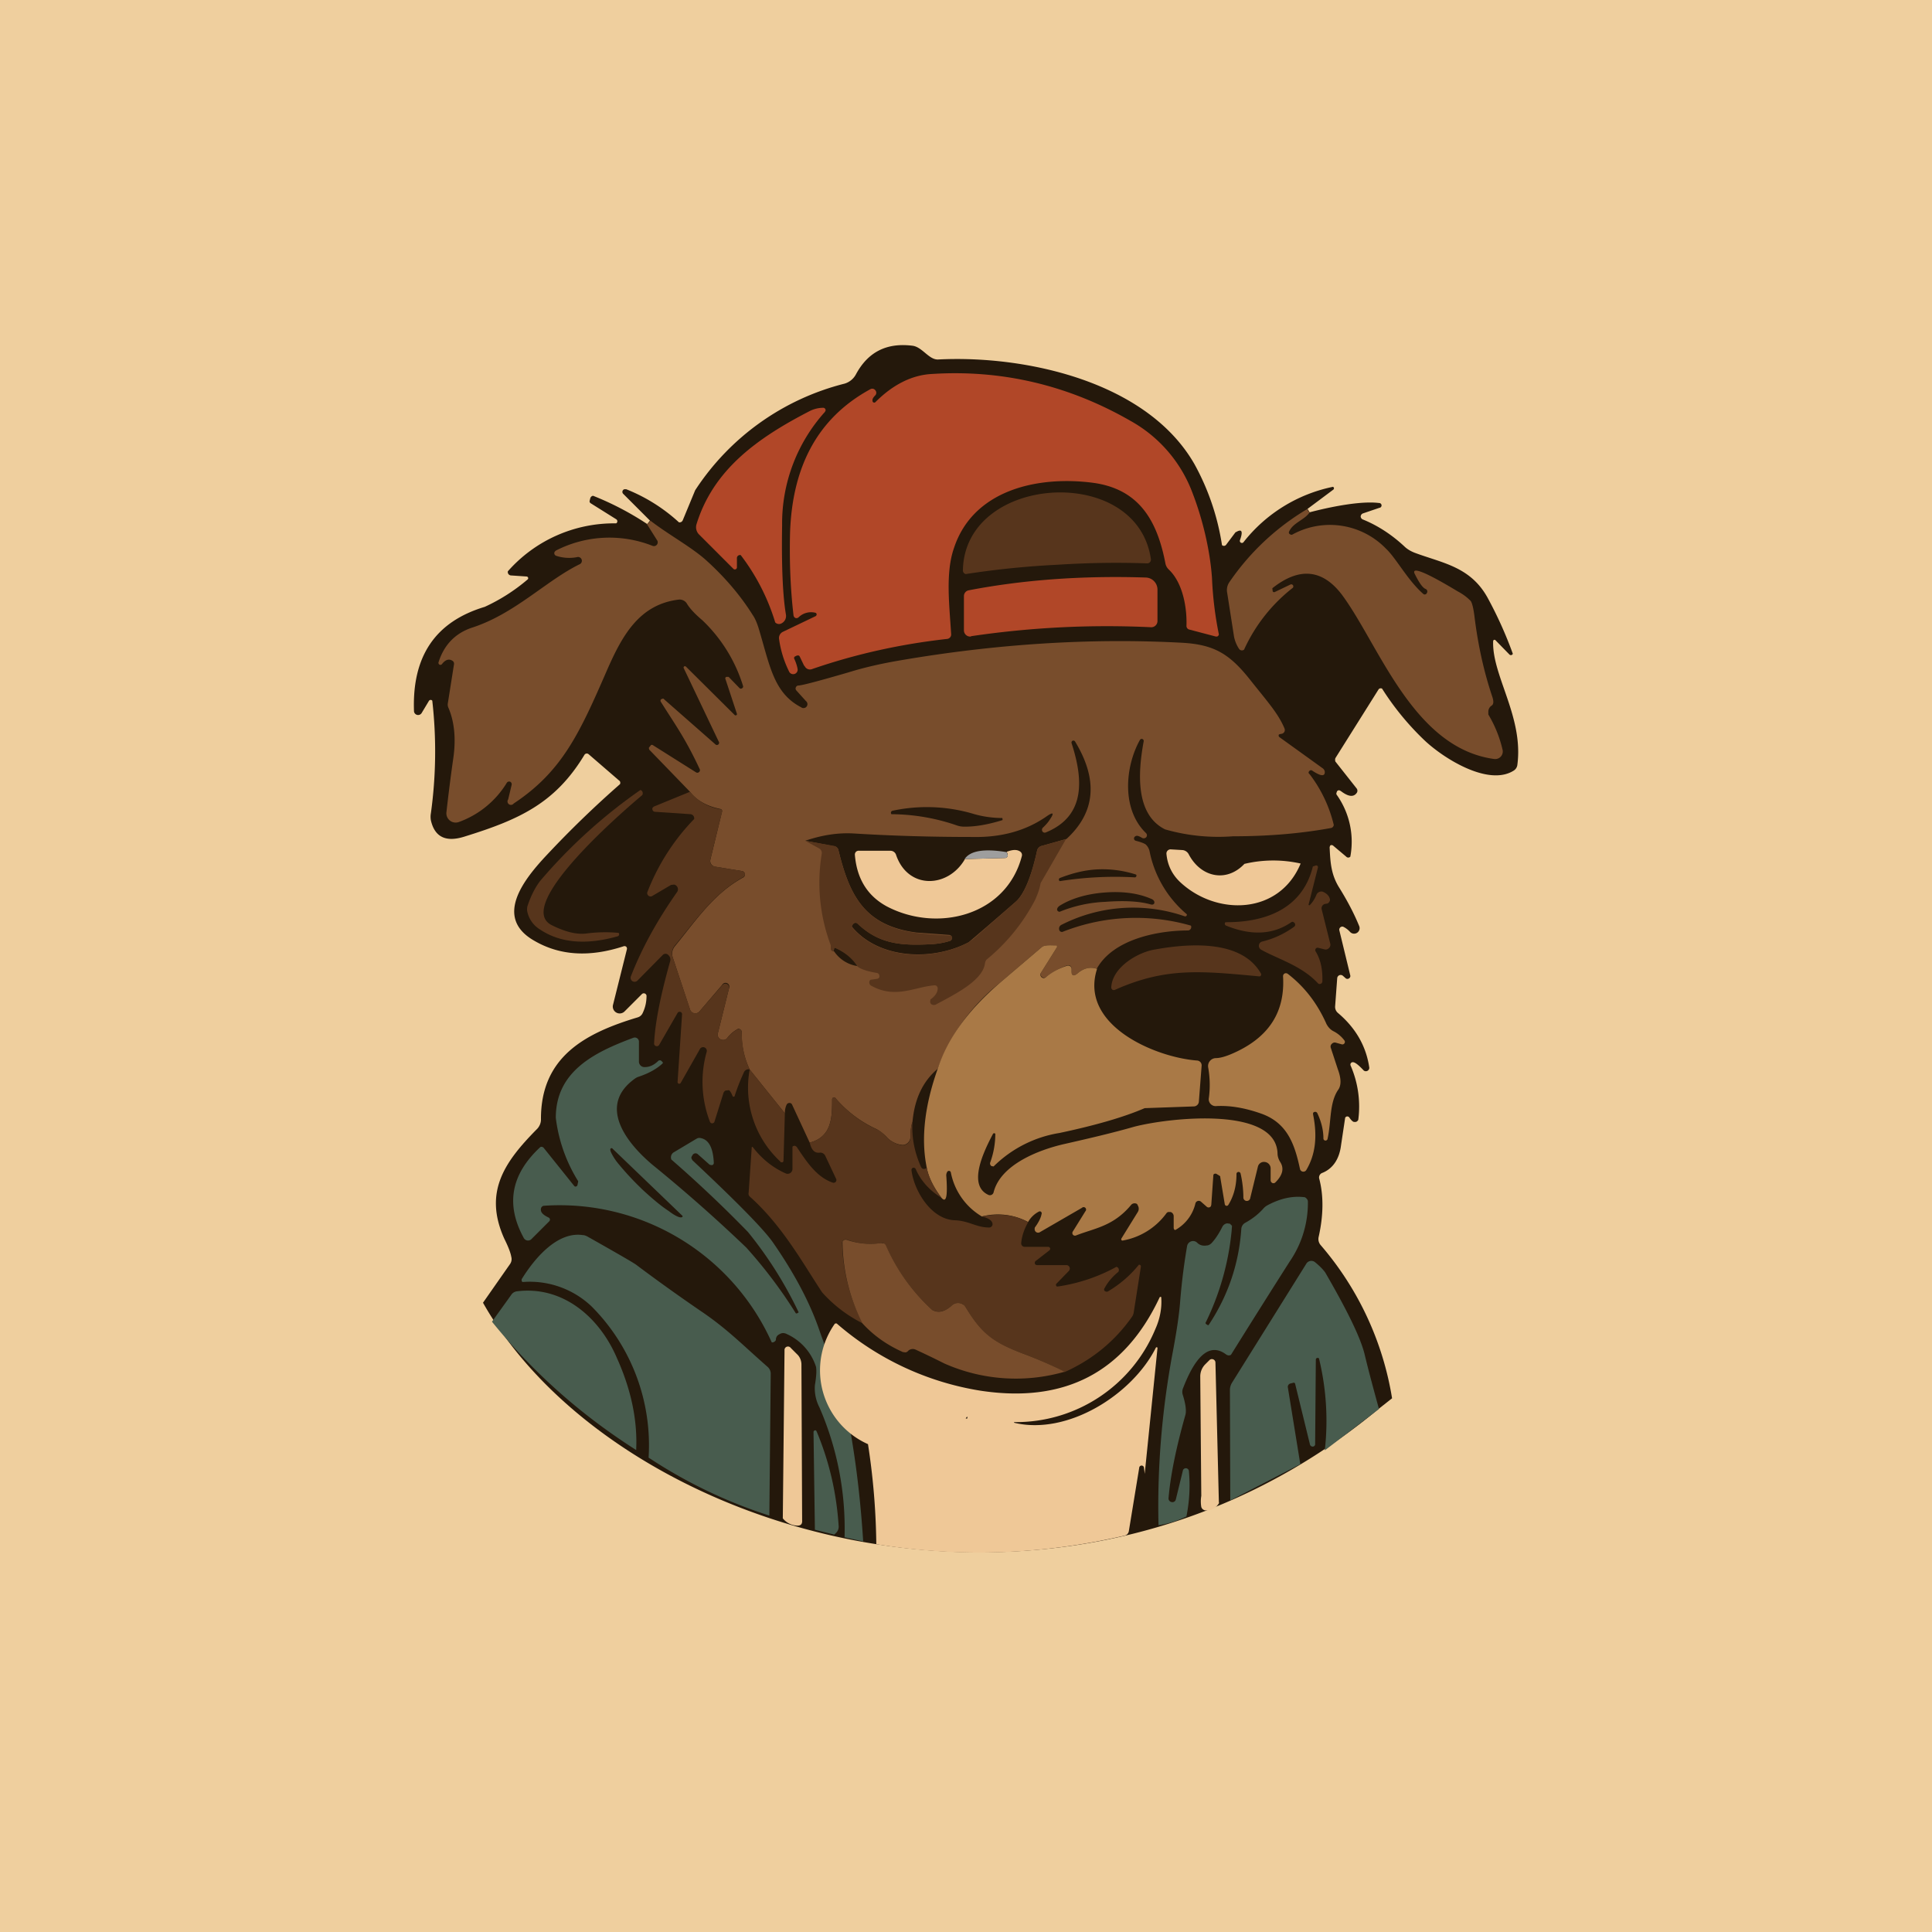 <!-- by TradingView --><svg width="56" height="56" viewBox="0 0 56 56" xmlns="http://www.w3.org/2000/svg"><path fill="#EFCF9E" d="M0 0h56v56H0z"/><path d="m37.9 14.75.06.1s1.3-.36 2.01-.27a.07.07 0 0 1 .01.14l-.47.16a.1.1 0 0 0-.07.09.1.1 0 0 0 .07.09c.44.18.85.45 1.22.8.08.07.17.12.27.16.8.3 1.61.4 2.11 1.29a11.68 11.68 0 0 1 .74 1.64.06.06 0 0 1-.1.02l-.41-.42a.04.04 0 0 0-.04 0 .04.04 0 0 0-.02.03c-.04 1 .89 2.2.7 3.6a.23.23 0 0 1-.11.16c-.74.46-2.05-.37-2.6-.9a7.94 7.94 0 0 1-1.21-1.48.08.08 0 0 0-.1.02l-1.25 1.99a.1.1 0 0 0-.01.06c0 .02 0 .04.02.06l.6.76a.11.11 0 0 1 0 .14c-.09.12-.24.1-.44-.05-.04-.03-.07-.04-.09-.03-.03.01-.04.03-.05.07a.06.06 0 0 0 0 .05 2.35 2.35 0 0 1 .4 1.8.08.08 0 0 1-.12 0l-.38-.32a.07.07 0 0 0-.07-.01.06.06 0 0 0-.02.02l-.01.04c.02.43.04.77.26 1.14.25.4.45.78.6 1.15a.16.16 0 0 1-.27.16.65.65 0 0 0-.2-.15.09.09 0 0 0-.11.1l.32 1.32a.08.08 0 0 1-.04.08.08.08 0 0 1-.09 0l-.09-.08a.1.1 0 0 0-.14.02.1.1 0 0 0-.02.05l-.06.81a.23.23 0 0 0 .08.2c.51.43.82.96.91 1.59a.1.1 0 0 1-.1.1.1.1 0 0 1-.06-.02c-.14-.15-.24-.23-.3-.24a.07.07 0 0 0-.08.1 2.97 2.97 0 0 1 .22 1.57.12.12 0 0 1-.07.06h-.05c-.03 0-.08-.04-.14-.13a.07.07 0 0 0-.06-.03.07.07 0 0 0-.06.04l-.12.8c-.05.4-.24.68-.55.8a.14.14 0 0 0-.08.17c.13.5.12 1.07-.02 1.69a.27.27 0 0 0 .06.23 9 9 0 0 1 2.07 4.44l-.38.3c-9.23 7.67-22.2 3.62-25.97-3.07l.79-1.13a.25.25 0 0 0 .03-.2c-.02-.12-.09-.3-.2-.52-.62-1.37.02-2.25.96-3.2.06-.07.1-.16.1-.26-.01-1.81 1.27-2.5 2.8-2.96a.23.23 0 0 0 .15-.13c.08-.17.11-.33.11-.5a.08.08 0 0 0-.13-.05l-.5.5a.2.2 0 0 1-.34-.19l.4-1.6a.08.08 0 0 0-.02-.08.08.08 0 0 0-.08-.01c-.98.32-1.84.27-2.58-.16-1.2-.68-.29-1.8.38-2.51a29.9 29.9 0 0 1 2.1-2.03.09.09 0 0 0 0-.08.09.09 0 0 0-.03-.03l-.88-.76a.08.08 0 0 0-.12.02c-.85 1.41-1.9 1.88-3.48 2.37-.54.17-.86.01-.97-.47a.58.58 0 0 1 0-.21 13.07 13.07 0 0 0 .04-3.26.06.06 0 0 0-.1.01l-.21.35a.12.12 0 0 1-.22-.05c-.06-1.6.62-2.6 2.05-3.03a5.33 5.33 0 0 0 1.25-.8.05.05 0 0 0-.04-.08l-.44-.03a.1.1 0 0 1-.1-.12 4.1 4.1 0 0 1 3.14-1.39.07.07 0 0 0 0-.12l-.75-.47-.02-.03v-.03l.02-.08a.1.1 0 0 1 .08-.07 8.54 8.54 0 0 1 1.57.82l.08-.1-.78-.78a.08.08 0 0 1 .04-.13h.05a4.98 4.98 0 0 1 1.53.96.1.1 0 0 0 .11-.06l.36-.87a7.3 7.3 0 0 1 4.33-3.09.55.55 0 0 0 .33-.27c.35-.65.89-.92 1.63-.83.29.03.48.41.75.4 2.54-.13 6.06.64 7.43 3.03a7.06 7.06 0 0 1 .8 2.35.08.08 0 0 0 .12-.01l.27-.36.04-.02c.15-.08.18 0 .09.25a.06.06 0 0 0 .1.06 4.43 4.43 0 0 1 2.6-1.61l.02.02a.05.05 0 0 1-.01.06l-.75.56Z" fill="#24180B"/><path d="M37.9 14.75c0 .05.03.08.06.1-.14.22-.49.3-.6.57a.06.06 0 0 0 .02.06l.04.02h.03a2.26 2.26 0 0 1 2.72.4c.3.28.63.92 1.09 1.32a.06.06 0 0 0 .07 0h.01l.01-.02a.08.08 0 0 0 .02-.07.08.08 0 0 0-.05-.06c-.08-.03-.18-.17-.3-.41-.15-.26.27-.1 1.23.48.19.1.3.2.38.28.04.06.08.21.11.46.1.81.27 1.59.52 2.33.04.13.03.2-.02.24a.2.2 0 0 0-.07.07.23.23 0 0 0-.03.09v.1a3.52 3.52 0 0 1 .41 1.01.22.22 0 0 1-.04.2.22.22 0 0 1-.2.08c-2.36-.32-3.34-3.32-4.42-4.77-.56-.73-1.23-.8-2.01-.18v.01l.01.08a.04.04 0 0 0 .02.02.04.04 0 0 0 .04 0l.46-.22a.06.06 0 0 1 .06.1 4.79 4.79 0 0 0-1.41 1.79.1.1 0 0 1-.15-.03 1 1 0 0 1-.14-.34l-.2-1.28c-.02-.1 0-.21.06-.3a7.16 7.16 0 0 1 2.27-2.13ZM31.8 28.08c-.2-.06-.38-.02-.55.12-.08.07-.14.09-.17.05-.02-.02-.02-.07-.02-.17a.1.1 0 0 0-.07-.1.1.1 0 0 0-.05 0c-.23.08-.44.2-.62.34a.1.1 0 0 1-.15-.12l.47-.75a.03.03 0 0 0 0-.03h-.02c-.22-.03-.36-.02-.42.03l-1.22 1.04a5.68 5.68 0 0 0-1.8 2.49c-.43.36-.67.87-.73 1.53-.05.15-.06.3-.06.43a.24.24 0 0 1-.17.24.23.23 0 0 1-.11 0 .72.72 0 0 1-.38-.19 1.25 1.25 0 0 0-.32-.26 3.45 3.45 0 0 1-1.21-.92h-.04a.06.06 0 0 0-.04.06c0 .52-.01 1.08-.65 1.25l-.51-1.1a.08.08 0 0 0-.08-.05.09.09 0 0 0-.08.05.57.57 0 0 0-.05.25L21.73 31c-.16-.34-.24-.7-.23-1.08a.1.1 0 0 0-.09-.1.1.1 0 0 0-.05.02.9.9 0 0 0-.29.26.16.16 0 0 1-.27-.12l.33-1.33a.11.11 0 0 0-.2-.1l-.65.76a.16.16 0 0 1-.28-.05l-.5-1.51a.34.34 0 0 1 .06-.32c.6-.73 1.12-1.53 1.99-2a.1.1 0 0 0 .04-.1.1.1 0 0 0-.07-.08l-.8-.13a.17.17 0 0 1-.13-.2l.34-1.4a.06.06 0 0 0-.04-.07c-.4-.08-.7-.25-.89-.5l-1.18-1.22-.01-.03v-.03l.05-.06a.04.04 0 0 1 .02-.02h.03l1.27.8a.07.07 0 0 0 .08-.01.07.07 0 0 0 .02-.09c-.42-.9-.72-1.3-1.12-1.94a.06.06 0 0 1 0-.08l.05-.02c.01 0 .03 0 .04.02l1.48 1.3a.06.06 0 0 0 .1-.08l-1.01-2.12a.04.04 0 0 1 .04-.06l.02.01 1.42 1.41a.04.04 0 0 0 .04 0l.02-.01v-.03l-.33-1a.05.05 0 0 1 .02-.07h.07l.32.33a.06.06 0 0 0 .07 0 .06.06 0 0 0 .03-.06 4.43 4.43 0 0 0-1.18-1.91c-.2-.17-.36-.33-.46-.5a.25.25 0 0 0-.23-.1c-1.14.14-1.63 1.04-2.06 2.01-.8 1.84-1.3 2.96-2.72 3.9a.1.1 0 0 1-.16-.12l.1-.42a.08.08 0 0 0-.04-.09.08.08 0 0 0-.1.03 2.7 2.7 0 0 1-1.4 1.14.27.27 0 0 1-.33-.15.27.27 0 0 1-.02-.14c.04-.35.1-.87.2-1.57.08-.56.03-1.05-.14-1.45a.22.22 0 0 1-.02-.13l.18-1.14a.1.1 0 0 0-.05-.1c-.1-.06-.2-.03-.3.1a.06.06 0 0 1-.06.02.06.06 0 0 1-.04-.07c.16-.51.49-.85.98-1.01 1.23-.4 2.13-1.35 3.1-1.83a.11.11 0 0 0-.07-.21 1.2 1.2 0 0 1-.6-.04.08.08 0 0 1-.04-.12l.03-.03a3.4 3.4 0 0 1 2.8-.14.11.11 0 0 0 .13-.17l-.29-.46s.08-.04.1-.1c.53.41 1.2.77 1.63 1.16.54.49.99 1.02 1.34 1.58.07.1.12.23.16.35.33 1.08.43 1.9 1.24 2.32a.11.11 0 0 0 .14-.18l-.28-.31a.08.08 0 0 1-.01-.09.08.08 0 0 1 .07-.05c.1 0 .59-.13 1.45-.38.45-.14.93-.25 1.45-.34 2.84-.49 5.58-.66 8.21-.52.94.05 1.39.32 1.99 1.08.5.63.81.97.99 1.4a.12.12 0 0 1 0 .1.12.12 0 0 1-.08.06.3.3 0 0 0-.08.02.06.06 0 0 0 .02.08l1.25.9a.14.14 0 0 1 .06.11c0 .13-.12.12-.36-.04a.06.06 0 0 0-.08 0c-.04.04-.04.07 0 .1a3.92 3.92 0 0 1 .7 1.47.1.1 0 0 1-.08.09c-.87.16-1.82.24-2.84.24a5.6 5.6 0 0 1-1.97-.2c-.86-.43-.79-1.63-.62-2.55a.06.06 0 0 0-.04-.07.06.06 0 0 0-.07.03c-.43.77-.54 2.01.18 2.7a.09.09 0 0 1 .01.11.1.1 0 0 1-.12.03c-.1-.06-.16-.08-.2-.05a.07.07 0 0 0-.04.07.07.07 0 0 0 .05.06c.12.03.21.06.28.1.06.05.1.12.12.2a3.2 3.2 0 0 0 1.08 1.83.05.05 0 0 1-.03.06h-.03a4.58 4.58 0 0 0-3.58.25.12.12 0 0 0-.06.13.08.08 0 0 0 .1.07 5.77 5.77 0 0 1 3.72-.18.1.1 0 0 1-.08.14c-.9 0-2.18.26-2.65 1.11Z" fill="#784D2C"/><path d="M21.73 31c-.08-.02-.15.02-.18.11a5.94 5.94 0 0 0-.26.67.04.04 0 0 1-.05 0l-.01-.02c-.04-.1-.08-.15-.1-.16l-.1.01a.13.13 0 0 0-.06.07l-.26.83a.07.07 0 0 1-.06.05.07.07 0 0 1-.07-.04 3.21 3.21 0 0 1-.1-2.02.1.1 0 0 0-.2-.08l-.55.97a.05.05 0 0 1-.06.02.05.05 0 0 1-.03-.05l.13-1.96a.07.07 0 0 0-.05-.07.07.07 0 0 0-.08.03l-.53.92a.08.08 0 0 1-.1.04.08.08 0 0 1-.05-.09c.03-.6.19-1.39.46-2.35a.18.18 0 0 0-.05-.2.11.11 0 0 0-.16 0l-.73.74a.12.12 0 0 1-.15.02.12.12 0 0 1-.04-.15c.32-.82.77-1.63 1.34-2.44a.14.14 0 0 0-.09-.21l-.09.01-.56.33a.1.1 0 0 1-.13-.11 6.3 6.3 0 0 1 1.36-2.13.12.12 0 0 0-.1-.14l-1.04-.07a.08.08 0 0 1-.07-.07v-.04l.04-.04 1.05-.43a1.44 1.44 0 0 0 .9.51.06.06 0 0 1 .03.04v.03l-.34 1.38a.17.17 0 0 0 .07.19l.07.02.79.13a.1.1 0 0 1 .07.07.1.1 0 0 1-.04.1c-.87.48-1.4 1.28-2 2a.34.34 0 0 0-.05.33l.5 1.5a.16.16 0 0 0 .28.06l.66-.76a.11.11 0 0 1 .19.1l-.33 1.33a.16.16 0 0 0 .27.12.9.9 0 0 1 .3-.26.1.1 0 0 1 .09 0 .1.1 0 0 1 .04.08c0 .38.07.74.23 1.08Z" fill="#57351C"/><path d="M31.8 28.08c-.53 1.63 1.68 2.57 2.9 2.66a.14.14 0 0 1 .13.15l-.08 1.04a.15.15 0 0 1-.14.14l-1.42.05h-.01c-.6.26-1.43.5-2.47.72a3.5 3.5 0 0 0-1.91.97l-.06-.01a.09.09 0 0 1-.04-.1 2.44 2.44 0 0 0 .15-.84l-.02-.01a.04.04 0 0 0-.05.02c-.28.53-.73 1.48-.14 1.76a.11.11 0 0 0 .16-.07c.2-.8 1.3-1.23 2.05-1.4.75-.17 1.43-.33 2.02-.5 1.04-.27 4.11-.6 4.16.77 0 .09.03.17.07.24.13.19.08.39-.13.6a.08.08 0 0 1-.09.02.09.09 0 0 1-.05-.08v-.35a.19.19 0 0 0-.17-.18.18.18 0 0 0-.2.14l-.22.9a.1.1 0 0 1-.2-.02 3.21 3.21 0 0 0-.08-.68.06.06 0 0 0-.12.02c0 .37-.1.67-.24.89a.06.06 0 0 1-.06.02.06.06 0 0 1-.04-.05l-.13-.78v-.02l-.02-.02-.1-.06h-.03a.05.05 0 0 0-.05.04l-.06.86-.01.04a.08.08 0 0 1-.12.02l-.17-.15a.1.1 0 0 0-.16.05 1.19 1.19 0 0 1-.58.77h-.02l-.02-.02-.01-.03v-.35a.13.13 0 0 0-.09-.12h-.07a.12.12 0 0 0-.06.05 2 2 0 0 1-1.27.78l-.02-.01a.05.05 0 0 1 0-.06l.47-.76a.18.18 0 0 0 .01-.17l-.03-.06a.13.13 0 0 0-.09-.02.13.13 0 0 0-.08.04c-.52.63-1.07.68-1.6.89a.08.08 0 0 1-.09-.02.08.08 0 0 1 0-.1l.36-.58a.07.07 0 0 0-.1-.1l-1.21.7a.1.1 0 0 1-.16-.08c0-.03 0-.05.02-.07.1-.14.16-.26.18-.37a.06.06 0 0 0-.02-.07.06.06 0 0 0-.06 0 .76.76 0 0 0-.31.3 1.86 1.86 0 0 0-1.34-.16 1.9 1.9 0 0 1-.9-1.28.06.06 0 0 0-.04-.04.06.06 0 0 0-.06.02.2.2 0 0 0-.03.14c.04.57 0 .78-.14.62-.25-.33-.4-.65-.44-.94-.15-.8-.05-1.73.33-2.8.28-.87.88-1.7 1.8-2.49l1.22-1.04c.06-.05.2-.06.42-.04a.03.03 0 0 1 .02.02.03.03 0 0 1 0 .02l-.47.75a.1.1 0 0 0 .08.15.1.1 0 0 0 .07-.03c.18-.15.39-.26.62-.33a.1.1 0 0 1 .12.1c0 .09 0 .14.02.16.03.04.09.02.17-.05.17-.14.35-.18.54-.12Z" fill="#A97946"/><path d="m25.02 44.68-.54-.12a8.8 8.8 0 0 0-.73-3.77 1.2 1.2 0 0 1-.13-.64c.05-.29.05-.47.03-.54a1.57 1.57 0 0 0-.84-.94.26.26 0 0 0-.1-.03c-.05 0-.08.01-.11.03a.2.2 0 0 0-.08.06.18.18 0 0 0-.03.1c0 .02-.02.05-.06.07a.1.1 0 0 1-.06.01 6.74 6.74 0 0 0-6.61-3.96.1.1 0 0 0-.08.08c-.02.1.05.18.22.26a.07.07 0 0 1 .04.05.07.07 0 0 1-.02.06l-.51.51a.14.14 0 0 1-.23-.03c-.53-.97-.37-1.84.48-2.63a.07.07 0 0 1 .07 0l.02.01.89 1.11.02.02a.06.06 0 0 0 .08-.05l.02-.1a4.5 4.5 0 0 1-.65-1.84c0-1.35 1.12-1.9 2.25-2.32a.12.12 0 0 1 .16.11v.57a.16.16 0 0 0 .17.17c.14 0 .27-.06.39-.18a.07.07 0 0 1 .09 0l.04.04v.01a.02.02 0 0 1 0 .02c-.17.16-.4.29-.7.39a.38.38 0 0 0-.1.05c-1.1.78-.26 1.86.5 2.5a44.76 44.76 0 0 1 2.72 2.4 13.67 13.67 0 0 1 1.44 1.91h.03l.05-.03a11.52 11.52 0 0 0-1.47-2.33 36.45 36.45 0 0 0-2.22-2.1.17.17 0 0 1 .07-.21l.67-.4a.17.17 0 0 1 .12-.01c.23.05.35.29.37.71a.07.07 0 0 1-.04.07h-.04l-.04-.01-.35-.31a.1.1 0 0 0-.14.02l-.03.05a.09.09 0 0 0-.01.05l.03.06c1.3 1.22 2.1 2.03 2.36 2.42.6.87 1.04 1.7 1.31 2.48.42 1.2.74 1.86.9 2.9.19 1.07.31 2.15.38 3.25Z" fill="#485C4E"/><path d="m22.75 32.27-.04 1.37a.05.05 0 0 1-.03.05h-.03c-.01 0-.02 0-.03-.02a2.92 2.92 0 0 1-.89-2.67l1.02 1.27Z" fill="#57351C"/><path d="M26.45 32.51c-.03.43.05.87.24 1.3.03.07.08.09.14.06.03 0 .04-.04.02-.1.04.3.19.62.44.95-.34-.21-.6-.49-.75-.84a.07.07 0 0 0-.08-.03.07.07 0 0 0-.04.07c.07.58.56 1.42 1.25 1.45.4.01.63.21 1 .21a.1.1 0 0 0 .1-.09c0-.1-.1-.18-.31-.23.51-.1.96-.05 1.34.17-.11.19-.18.39-.2.6a.1.1 0 0 0 .02.07.1.1 0 0 0 .08.04h.68a.06.06 0 0 1 .06.07l-.02.03-.4.31a.07.07 0 0 0 0 .11l.04.01h.86a.1.1 0 0 1 .06.17l-.36.37a.05.05 0 0 0-.01.05l.02.03h.03a5.04 5.04 0 0 0 1.7-.57.09.09 0 0 1 .07.1c0 .01 0 .03-.02.05-.16.13-.3.29-.4.48a.06.06 0 0 0 .01.07l.04.02h.04a3.3 3.3 0 0 0 .91-.78.05.05 0 0 1 .06.05l-.21 1.34a.3.3 0 0 1-.05.12c-.5.71-1.15 1.24-1.95 1.6-.38-.2-.77-.37-1.17-.52-.92-.34-1.24-.6-1.7-1.36a.26.26 0 0 0-.3-.11.26.26 0 0 0-.1.06c-.2.18-.39.22-.57.13a5.54 5.54 0 0 1-1.34-1.86.13.13 0 0 0-.06-.07.13.13 0 0 0-.08-.01c-.33.05-.66.02-1-.1a.1.1 0 0 0-.13.1c.02.8.21 1.58.6 2.33a3.94 3.94 0 0 1-1.18-.9c-.55-.83-1.15-1.93-2.09-2.77a.14.14 0 0 1-.04-.06.14.14 0 0 1 0-.06l.09-1.32a.02.02 0 0 1 .03 0c.27.35.59.6.95.76a.14.14 0 0 0 .2-.13v-.64a.07.07 0 0 1 .09-.02l.03.02c.27.4.57.88 1.05 1.04a.08.08 0 0 0 .1-.1l-.32-.68a.16.16 0 0 0-.16-.09c-.15.02-.24-.08-.29-.29.64-.17.65-.73.65-1.25a.06.06 0 0 1 .04-.06h.04a3.45 3.45 0 0 0 1.2.92c.09.03.2.12.33.26.1.1.22.16.38.2a.23.23 0 0 0 .28-.25c0-.14.01-.28.06-.43Z" fill="#57351C"/><path d="M34.4 43.95c-.24.12-.5.21-.82.26-.04-1.66.1-3.32.4-4.95.12-.63.2-1.15.23-1.57.05-.6.12-1.12.2-1.58a.18.18 0 0 1 .12-.13.17.17 0 0 1 .17.04c.07.07.16.1.28.08.05 0 .1-.03.14-.07.12-.13.22-.29.31-.47a.19.19 0 0 1 .06-.07.17.17 0 0 1 .08-.03l.08.01.06.06-.01.14a7.72 7.72 0 0 1-.76 2.68l.02.03.05.03h.02c.56-.84.88-1.77.95-2.79a.22.22 0 0 1 .12-.18c.18-.1.36-.23.52-.41a.43.43 0 0 1 .11-.09c.37-.2.72-.28 1.07-.24.03 0 .05.02.07.04.03.03.04.06.04.09a3 3 0 0 1-.53 1.74 337.82 337.82 0 0 0-1.7 2.7.12.12 0 0 1-.1.01.12.12 0 0 1-.04-.02c-.64-.48-1.06.5-1.25.98a.28.28 0 0 0-.01.18c.09.28.11.48.08.59-.28.99-.44 1.8-.49 2.43a.11.11 0 0 0 .1.1.1.1 0 0 0 .11-.07l.21-.86a.09.09 0 0 1 .17.02c.04.43.02.87-.07 1.32ZM22.3 43.93a14.2 14.2 0 0 1-3.5-1.68 5.7 5.7 0 0 0-1.65-4.38 2.6 2.6 0 0 0-2-.71.05.05 0 0 1-.03-.05v-.03c.37-.6 1.03-1.39 1.77-1.28.06 0 .12.03.17.06.85.48 1.3.74 1.38.8.48.36 1.11.82 1.9 1.36.75.51 1.18.96 1.91 1.6a.26.26 0 0 1 .09.19l-.04 4.12Z" fill="#485C4E"/><path d="M30.86 39.76a5.11 5.11 0 0 1-3.49-.24 25.4 25.4 0 0 0-.83-.4.2.2 0 0 0-.2.02l-.02.02a.13.13 0 0 1-.07.04l-.08-.01c-.45-.2-.84-.47-1.17-.83a5.35 5.35 0 0 1-.58-2.37.1.1 0 0 1 .13-.05c.33.11.66.14.99.09l.08.01c.03.01.05.04.06.06a5.54 5.54 0 0 0 1.34 1.87c.18.1.37.05.57-.13a.26.26 0 0 1 .32-.03c.04.02.06.05.08.08.46.76.79 1.02 1.7 1.36.4.15.79.32 1.17.51Z" fill="#784D2C"/><path d="m39.97 40.84-1.57 1.2a7.65 7.65 0 0 0-.17-2.67.08.08 0 0 0-.05-.01.05.05 0 0 0-.04.05l-.02 2.44a.07.07 0 0 1-.07.08.08.08 0 0 1-.08-.06l-.43-1.76a.04.04 0 0 0-.05-.03l-.08.02a.1.1 0 0 0-.08.12l.36 2.22-2.03 1.05-.01-3.2a.4.4 0 0 1 .06-.21l2.16-3.46a.17.17 0 0 1 .24-.04c.15.12.25.23.3.3.65 1.12 1.04 1.92 1.15 2.4.12.5.26 1.01.41 1.56ZM18.44 42.03c-1.62-1.03-3.01-2.27-4.18-3.72l.56-.78a.23.23 0 0 1 .16-.1c1.34-.17 2.4.76 2.9 1.93.42.93.6 1.82.56 2.67Z" fill="#485C4E"/><path d="m33.18 42.72-.02-.17a.07.07 0 0 0-.14 0l-.3 1.83a.16.16 0 0 1-.12.13c-2.4.56-4.8.64-7.2.25a20.22 20.22 0 0 0-.7-5.06.05.05 0 0 1 .06-.02 6.51 6.51 0 0 0 3.27 1.44.05.05 0 0 0 0-.06 1.71 1.71 0 0 1-3.84-2.68l.02-.02h.04a8.36 8.36 0 0 0 4.17 1.95c2.44.37 4.17-.53 5.19-2.7a.03.03 0 0 1 .05-.01v.02c.02.3-.04.61-.17.9a4.37 4.37 0 0 1-4.1 2.7l.01.02c1.55.37 3.42-.82 4.1-2.17a.03.03 0 0 1 .03-.02l.02.01v.02l-.37 3.64ZM23.25 44.06c.01.12-.04.17-.16.16a.56.56 0 0 1-.4-.21l.05-4.87a.1.1 0 0 1 .18-.07l.18.18c.09.08.13.2.13.3l.02 4.51ZM35.34 43.56c-.1.16-.22.23-.39.22a.14.14 0 0 1-.13-.1.96.96 0 0 1 0-.32l-.03-3.46a.5.5 0 0 1 .15-.36l.12-.12a.1.1 0 0 1 .1-.02.1.1 0 0 1 .07.09l.1 4.07Z" fill="#EFC897"/><path d="m24.18 44.48-.56-.14-.04-2.83a.05.05 0 0 1 .04-.05h.03l.02.03c.37.88.58 1.8.64 2.76 0 .09-.04.16-.13.23Z" fill="#485C4E"/><path d="m23.31 19.3-.13-.27a.06.06 0 0 0-.03-.03h-.05l-.06.03a.05.05 0 0 0-.02.06c.06.13.09.24.1.31a.13.13 0 0 1-.25.06 3.04 3.04 0 0 1-.29-.95.2.2 0 0 1 .12-.2l.94-.45a.06.06 0 0 0 .03-.06.05.05 0 0 0-.04-.04.52.52 0 0 0-.48.13.09.09 0 0 1-.1.02.1.1 0 0 1-.05-.08c-.09-.77-.12-1.56-.1-2.38.06-1.83.73-3.3 2.33-4.17a.11.11 0 0 1 .14.03.11.11 0 0 1 0 .15c-.06.06-.09.11-.08.16a.05.05 0 0 0 .09.03c.5-.5 1.05-.78 1.63-.81 2.02-.13 3.95.32 5.76 1.36a3.98 3.98 0 0 1 1.8 2.1c.27.7.5 1.6.56 2.45a10.37 10.37 0 0 0 .2 1.64.08.08 0 0 1-.05.06h-.04l-.76-.2a.11.11 0 0 1-.09-.1c.02-.52-.1-1.25-.51-1.64a.33.33 0 0 1-.1-.18c-.24-1.25-.77-2.17-2.13-2.34-1.6-.2-3.45.22-4 1.9-.25.72-.13 1.66-.08 2.5a.13.13 0 0 1-.12.13c-1.35.15-2.66.44-3.93.88a.17.17 0 0 1-.2-.1Z" fill="#B14728"/><path d="M21.36 16.45a.06.06 0 0 1-.1.04l-1-1a.3.3 0 0 1-.07-.3c.49-1.58 1.76-2.49 3.27-3.27a.87.87 0 0 1 .4-.1.07.07 0 0 1 .07.08l-.02.04a4.83 4.83 0 0 0-1.24 3.28c-.02 1.2.02 2.06.11 2.59a.24.24 0 0 1-.13.26.15.15 0 0 1-.18-.03 6.14 6.14 0 0 0-1-1.95.09.09 0 0 0-.11.1v.26Z" fill="#B14728"/><path d="M30.5 14.28c1.33-.08 2.66.54 2.86 1.93a.11.11 0 0 1-.12.12c-.8-.03-1.66-.02-2.6.04a25.46 25.46 0 0 0-2.65.27.11.11 0 0 1-.08-.1c.02-1.4 1.28-2.18 2.6-2.26Z" fill="#57351C"/><path d="M28.14 18.45a.18.18 0 0 1-.2-.18v-.99a.17.17 0 0 1 .14-.17c1.56-.3 3.27-.43 5.13-.37a.35.35 0 0 1 .34.35V18a.18.18 0 0 1-.2.18c-1.7-.08-3.44 0-5.2.26Z" fill="#B14728"/><path d="M17.9 27.14c-.92.26-1.67.19-2.25-.2a.8.8 0 0 1-.36-.49.35.35 0 0 1 0-.19c.1-.3.23-.55.37-.73a15.26 15.26 0 0 1 2.9-2.63.08.08 0 0 1 .05.03c.02.03.02.05.02.07 0 .02-.01.05-.03.06-.43.36-3.76 3.2-2.6 3.76.38.19.71.27.98.24a4.18 4.18 0 0 1 .95-.02.06.06 0 0 1-.03.1Z" fill="#57351C"/><path d="M36.07 25.04a3.62 3.62 0 0 1 1.63-.01c-.62 1.49-2.43 1.52-3.48.55-.24-.22-.38-.5-.41-.83a.12.12 0 0 1 .13-.13l.34.02a.23.23 0 0 1 .18.13c.35.66 1.09.82 1.61.27Z" fill="#EFC897"/><path d="m38.2 25.15-.27 1.07a.02.02 0 0 0 .02.02h.01c.1-.1.16-.21.2-.31a.15.15 0 0 1 .09-.08.14.14 0 0 1 .1 0c.11.05.18.12.2.22a.1.1 0 0 1-.02.07.1.1 0 0 1-.06.05l-.06.01a.13.13 0 0 0-.1.16l.25 1a.13.13 0 0 1-.04.12.13.13 0 0 1-.12.04l-.2-.05a.07.07 0 0 0-.07.1c.15.24.21.53.2.88a.08.08 0 0 1-.1.07.08.08 0 0 1-.03-.02c-.47-.51-1.18-.71-1.64-.97a.13.13 0 0 1-.04-.2.13.13 0 0 1 .07-.04c.33-.08.63-.22.91-.42a.09.09 0 0 0 .04-.05.1.1 0 0 0-.01-.06l-.02-.02-.03-.02a.07.07 0 0 0-.05.01c-.52.36-1.15.4-1.89.1a.06.06 0 0 1-.02-.1h.04c1.14 0 2.19-.4 2.49-1.6a.02.02 0 0 1 .02-.02l.06-.02a.05.05 0 0 1 .07.06ZM32.21 28.62c.03-.58.75-1 1.22-1.09.97-.18 2.55-.32 3.12.69a.06.06 0 0 1-.03.08h-.03c-1.7-.16-2.71-.26-4.17.39a.08.08 0 0 1-.07 0 .08.08 0 0 1-.04-.07Z" fill="#57351C"/><path d="M38.18 32.26a.07.07 0 0 0-.08-.03.07.07 0 0 0-.04.03v.04c.13.64.07 1.17-.2 1.62a.1.1 0 0 1-.1.04.1.1 0 0 1-.08-.08c-.15-.7-.36-1.33-1.12-1.6-.48-.17-.91-.24-1.3-.22a.2.2 0 0 1-.22-.24c.04-.3.03-.59-.02-.88a.23.23 0 0 1 .22-.27c.15 0 .36-.07.61-.19.96-.46 1.4-1.18 1.34-2.18a.09.09 0 0 1 .04-.08.09.09 0 0 1 .1.01c.48.37.84.84 1.1 1.41.04.1.12.2.22.25a.9.9 0 0 1 .32.27.07.07 0 0 1 0 .08.07.07 0 0 1-.08.03l-.18-.05a.11.11 0 0 0-.1.03.11.11 0 0 0-.04.11l.21.64c.1.27.1.47 0 .6-.25.38-.19.91-.3 1.41a.06.06 0 0 1-.06.05.06.06 0 0 1-.06-.06c0-.24-.06-.49-.18-.74Z" fill="#A97946"/><path d="m30.9 24.32-.71.2a.18.18 0 0 0-.13.14c-.17.77-.38 1.26-.61 1.47a141.84 141.84 0 0 1-1.37 1.18c-1.04.55-2.59.5-3.38-.44a.04.04 0 0 1 0-.05l.03-.04a.08.08 0 0 1 .06-.03.09.09 0 0 1 .07.02c.62.6 1.27.64 2.1.6.23-.01.43-.05.58-.1a.09.09 0 0 0-.02-.17l-.96-.07c-1.51-.2-1.94-1.08-2.26-2.4a.15.15 0 0 0-.12-.1l-.84-.16c.5-.17.97-.24 1.43-.21.98.06 2.11.1 3.4.1.85.02 1.57-.18 2.17-.6.19-.13.22-.1.1.08-.06.1-.13.17-.2.24a.09.09 0 0 0-.03.11.08.08 0 0 0 .1.04c1.18-.48 1.08-1.57.75-2.59a.06.06 0 0 1 .03-.07.06.06 0 0 1 .07.02c.68 1.12.59 2.06-.25 2.83Z" fill="#24180B"/><path d="M25.87 23.5a4.74 4.74 0 0 1 2.31.08 2.98 2.98 0 0 0 .87.13l.01.03v.03l-.03.01c-.43.13-.8.19-1.12.18a.65.65 0 0 1-.19-.04 5.89 5.89 0 0 0-1.88-.32.06.06 0 0 1 .03-.1Z" fill="#24180B"/><path d="m30.9 24.32-.71 1.23a.19.19 0 0 0-.03.06c-.03.17-.09.33-.16.48a5.53 5.53 0 0 1-1.41 1.73.27.27 0 0 0-.04.1c-.06.5-.87.9-1.43 1.2a.12.12 0 0 1-.05.01c-.06 0-.1-.03-.11-.09l.01-.07c.14-.1.21-.21.21-.32a.1.1 0 0 0-.03-.07.1.1 0 0 0-.07-.02c-.58.05-1.13.4-1.83.01a.1.1 0 0 1-.05-.07.1.1 0 0 1 .03-.1l.2-.03a.07.07 0 0 0 .06-.07c0-.05-.02-.09-.08-.1-.3-.05-.49-.12-.57-.2a1.42 1.42 0 0 0-.62-.52.05.05 0 0 0-.05.03c-.01.03-.01.06.01.07-.06 0-.1-.03-.1-.08v-.1a5.15 5.15 0 0 1-.26-2.66.15.15 0 0 0-.08-.15l-.4-.22.84.15a.15.15 0 0 1 .12.12c.32 1.3.75 2.2 2.26 2.4a18.6 18.6 0 0 0 1.01.08.09.09 0 0 1-.03.15c-.15.05-.35.09-.59.1-.82.04-1.47 0-2.1-.6a.09.09 0 0 0-.1-.02.08.08 0 0 0-.02.03l-.03.04-.01.02v.03c.8.95 2.35 1 3.39.44l.14-.1 1.23-1.08c.23-.2.44-.7.61-1.47a.18.18 0 0 1 .13-.14l.72-.2Z" fill="#57351C"/><path d="M31.8 25.2a3.16 3.16 0 0 1 1.13.15.05.05 0 0 1-.05.08 10.32 10.32 0 0 0-2.16.11.05.05 0 0 1 0-.09c.36-.14.71-.23 1.08-.25ZM32.02 25.87c.52-.04.97.02 1.34.18.06.02.1.06.1.1a.06.06 0 0 1-.06.07h-.03c-.34-.1-.79-.12-1.33-.08a3.93 3.93 0 0 0-1.33.29l-.03-.01a.07.07 0 0 1-.04-.05c0-.04.02-.08.08-.12.34-.21.78-.34 1.3-.38ZM24.84 28a.99.99 0 0 1-.66-.42c-.02-.01-.02-.04 0-.07v-.02a.05.05 0 0 1 .06 0c.26.12.46.29.6.5ZM19.78 35.24a.02.02 0 0 1 0 .03c-.04.05-.19-.01-.4-.17-.23-.15-.5-.38-.77-.63l-.05-.05a8.22 8.22 0 0 1-.67-.73 1.6 1.6 0 0 1-.17-.27c-.03-.06-.04-.11-.02-.13l.02-.01h.02l2.04 1.96Z" fill="#24180B"/><path d="m27.96 24.9 1.17-.03a.08.08 0 0 0 .08-.08.27.27 0 0 0-.03-.1c.18-.07.31-.07.4 0a.12.12 0 0 1 .04.12c-.45 1.74-2.46 2.23-3.92 1.46-.55-.3-.86-.79-.92-1.48a.12.12 0 0 1 .03-.1.12.12 0 0 1 .1-.03h.9a.17.17 0 0 1 .16.11c.34 1.02 1.51.98 2 .13Z" fill="#EFC897"/><path d="m29.18 24.7.03.09a.08.08 0 0 1-.08.08l-1.17.03c.16-.24.56-.31 1.22-.2Z" fill="#9E9E9E"/></svg>